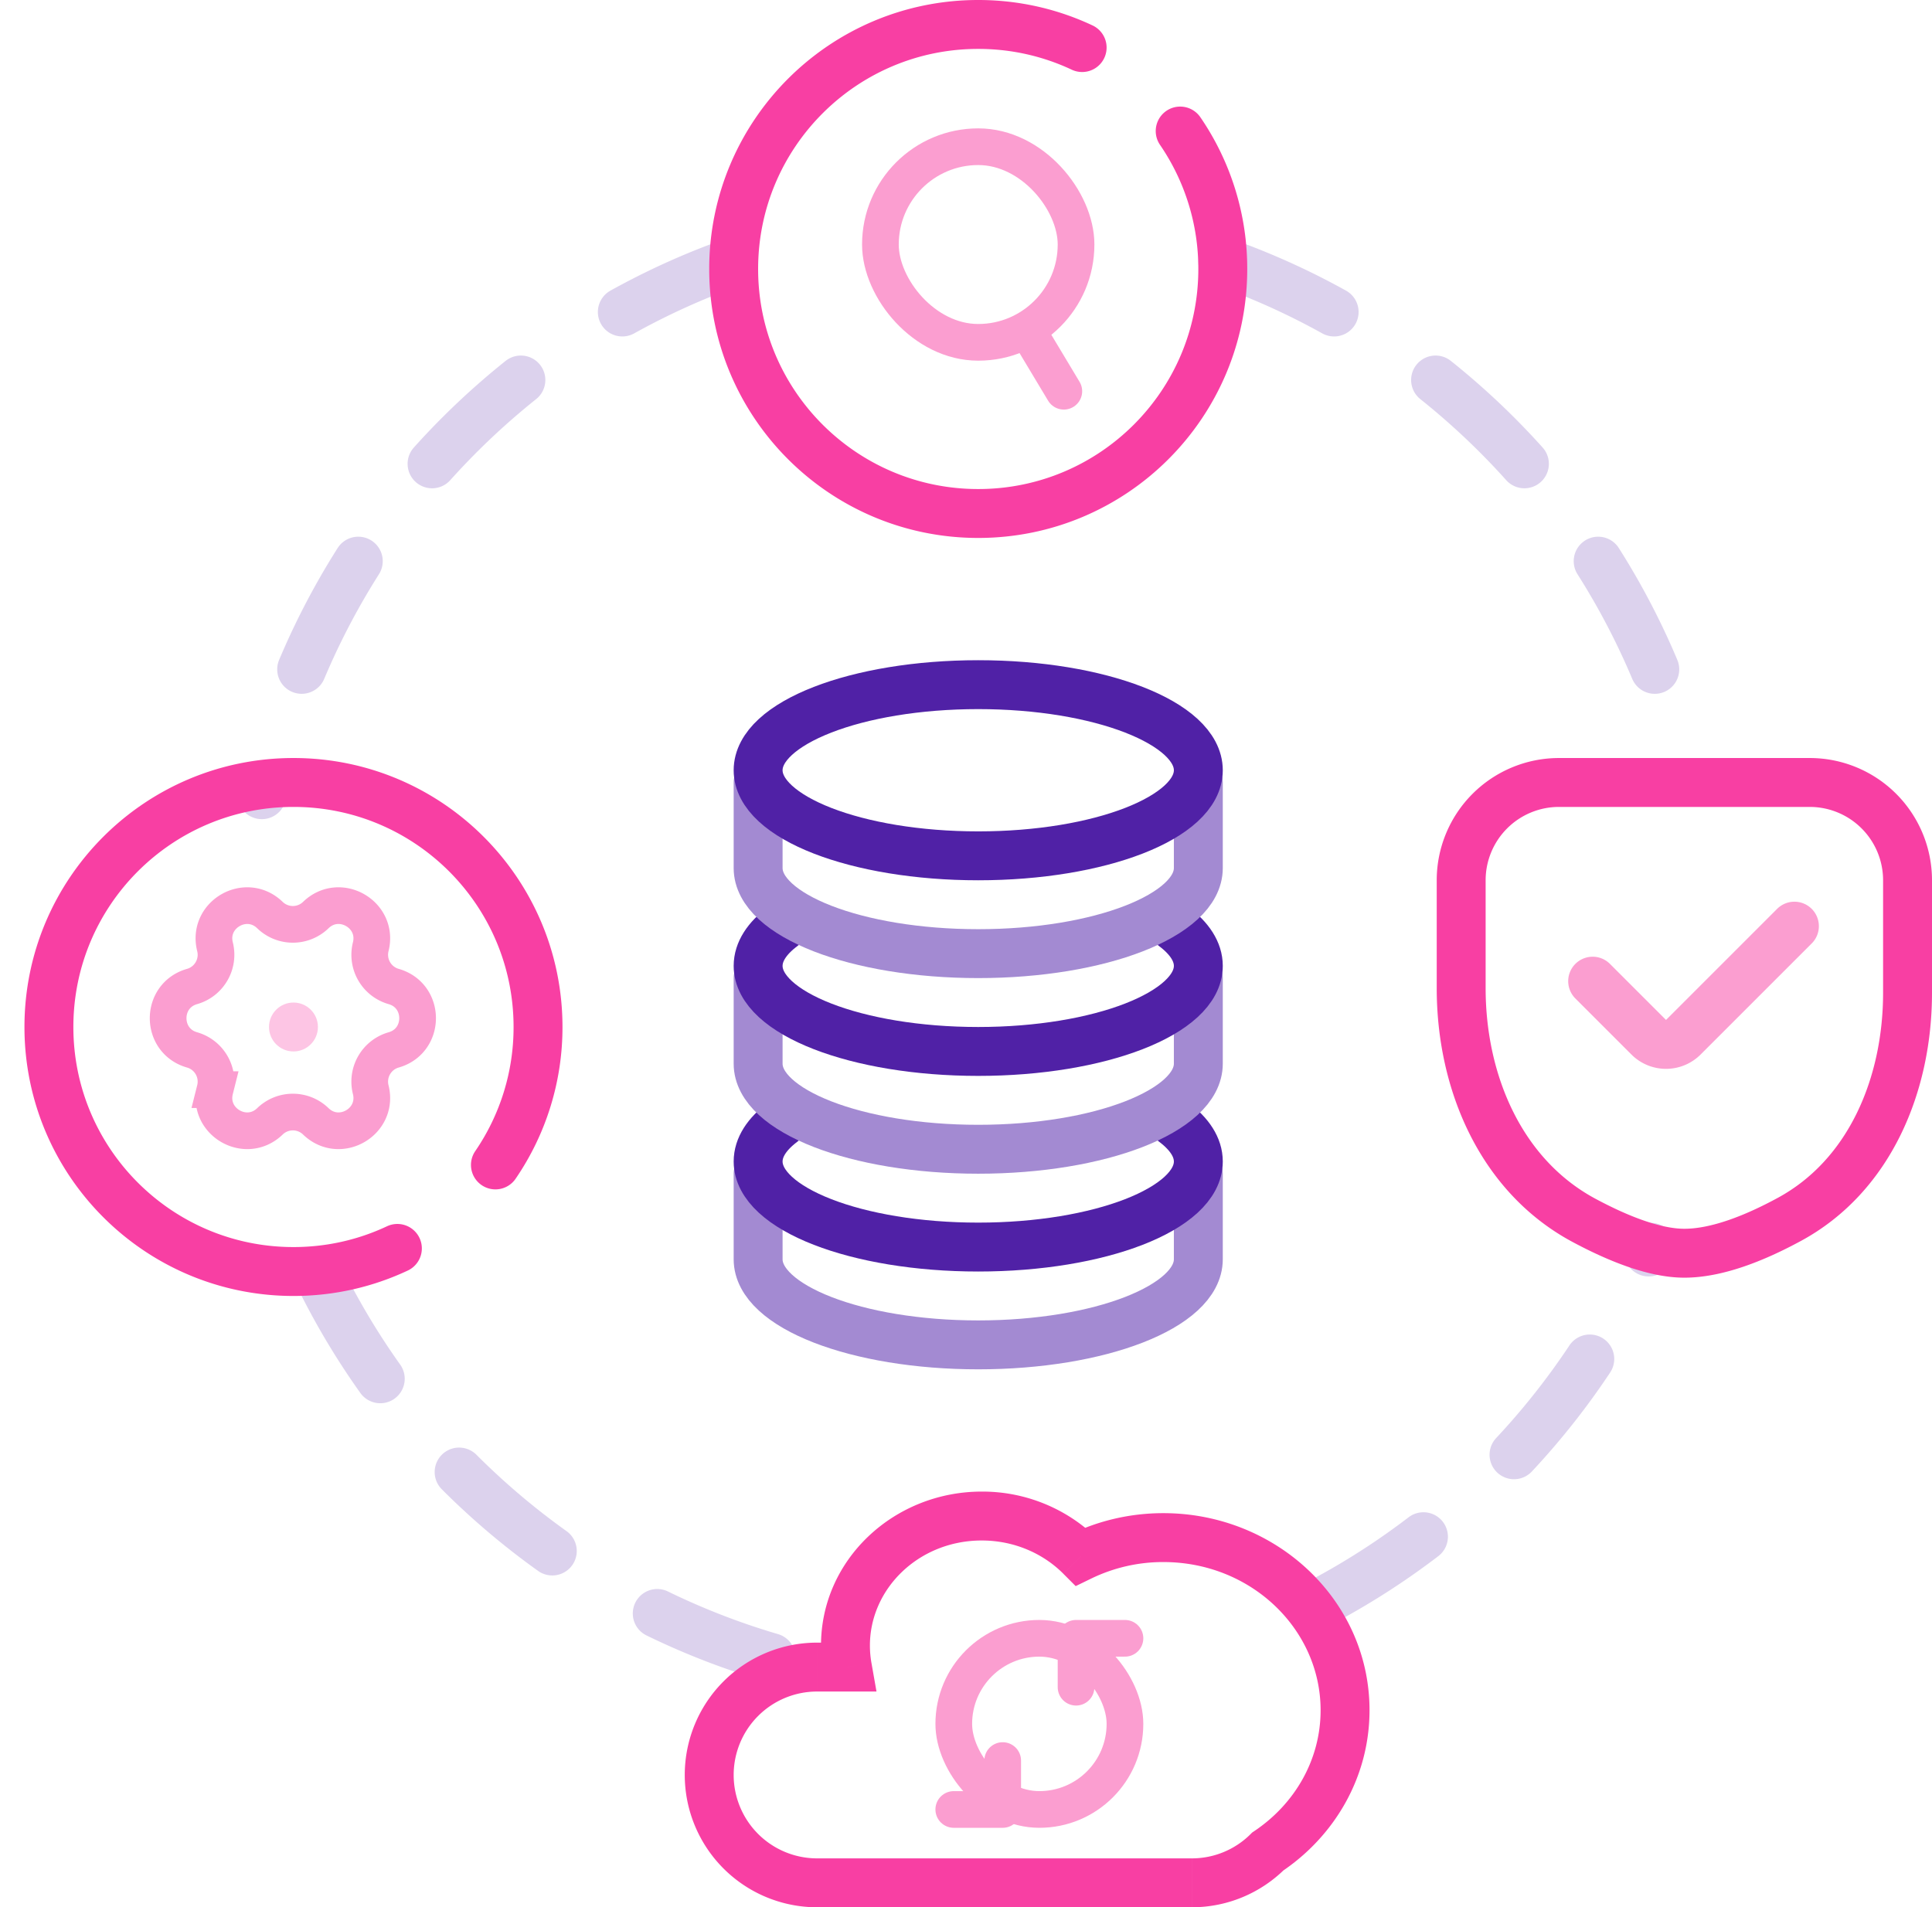 <svg width="79" height="78" viewBox="0 0 79 78" fill="none" xmlns="http://www.w3.org/2000/svg"><path opacity=".2" d="M30 10.707C20.34 14.122 12.95 22.344 10.706 32.5M50 10.707c9.47 3.347 16.757 11.313 19.154 21.191M13 52.092c3.875 7.977 11.181 13.98 20 16.087m21-2.64a30.12 30.12 0 0013.5-14.53" stroke="#5021A6" stroke-width="2" stroke-linecap="round" stroke-dasharray="5 5"/><path d="M59.748 36a4 4 0 014-4H74a4 4 0 014 4v4.601c0 3.748-1.536 7.478-4.83 9.266-1.436.78-2.977 1.385-4.296 1.385-1.203 0-2.685-.584-4.1-1.342-3.398-1.82-5.026-5.639-5.026-9.493V36z" stroke="#F83FA3" stroke-width="2"/><path opacity=".5" d="M65.124 40.126l2.293 2.293a1 1 0 001.414 0l4.543-4.543" stroke="#F83FA3" stroke-width="2" stroke-linecap="round"/><path d="M48.258 5.359A9.954 9.954 0 0150 11c0 5.523-4.477 10-10 10s-10-4.477-10-10S34.477 1 40 1c1.52 0 2.96.339 4.249.945" stroke="#F83FA3" stroke-width="2" stroke-linecap="round"/><rect x="36" y="6" width="8" height="8" rx="4" stroke="#FB9ED0" stroke-width="1.5"/><path d="M42 13.5l1.5 2.5" stroke="#FB9ED0" stroke-width="1.5" stroke-linecap="round"/><path d="M20.258 47.641A9.953 9.953 0 0022 42c0-5.523-4.477-10-10-10S2 36.477 2 42s4.477 10 10 10c1.52 0 2.96-.339 4.249-.945" stroke="#F83FA3" stroke-width="2" stroke-linecap="round"/><path d="M12.913 37.423c.975-.944 2.576-.02 2.246 1.296v0a1.349 1.349 0 00.938 1.625v0c1.305.372 1.305 2.221 0 2.593v0c-.7.2-1.115.919-.938 1.625v0c.33 1.316-1.271 2.24-2.246 1.296v0a1.348 1.348 0 00-1.875 0v0c-.975.944-2.576.02-2.246-1.296v0a1.348 1.348 0 00-.938-1.625v0c-1.305-.372-1.305-2.22 0-2.593v0c.7-.2 1.115-.919.938-1.625v0c-.33-1.315 1.27-2.24 2.246-1.296v0a1.348 1.348 0 001.875 0v0z" stroke="#FB9ED0" stroke-width="1.5"/><circle opacity=".3" cx="12" cy="42" r="1" fill="#F83FA3"/><path d="M31 48v3.5c0 1.933 4.03 3.5 9 3.5s9-1.567 9-3.5V48" stroke="#A38AD2" stroke-width="2" stroke-linecap="round"/><path d="M32 45.895c-.64.48-1 1.026-1 1.605 0 1.933 4.03 3.5 9 3.5s9-1.567 9-3.5c0-.578-.36-1.124-1-1.605" stroke="#5021A6" stroke-width="2" stroke-linecap="round"/><path d="M31 40v3.5c0 1.933 4.03 3.5 9 3.5s9-1.567 9-3.5V40" stroke="#A38AD2" stroke-width="2" stroke-linecap="round"/><path d="M32 37.895c-.64.48-1 1.026-1 1.605 0 1.933 4.03 3.5 9 3.5s9-1.567 9-3.5c0-.578-.36-1.124-1-1.605" stroke="#5021A6" stroke-width="2" stroke-linecap="round"/><path d="M31 32v3.5c0 1.933 4.03 3.5 9 3.5s9-1.567 9-3.5V32" stroke="#A38AD2" stroke-width="2" stroke-linecap="round"/><ellipse cx="40" cy="31.5" rx="9" ry="3.5" stroke="#5021A6" stroke-width="2" stroke-linecap="round"/><path d="M34.648 68.177v1h1.192l-.207-1.174-.985.174zm9.541-4.522l-.708.706.504.505.642-.312-.438-.9zm7.65 12.064l-.556-.831-.08.054-.069.068.705.71zm-16.206-7.716a4.07 4.07 0 01-.062-.709h-2c0 .36.032.712.093 1.056l1.97-.347zm-.062-.709c0-2.324 1.998-4.294 4.572-4.294v-2c-3.58 0-6.572 2.77-6.572 6.294h2zM40.143 63c1.324 0 2.508.528 3.338 1.36l1.416-1.411A6.696 6.696 0 0040.143 61v2zm4.484 1.554a6.711 6.711 0 012.944-.672v-2c-1.371 0-2.67.314-3.82.874l.876 1.798zm2.944-.672c3.6 0 6.429 2.76 6.429 6.06h2c0-4.5-3.823-8.06-8.429-8.06v2zM54 69.942c0 2.027-1.059 3.838-2.717 4.946l1.111 1.663C54.56 75.104 56 72.692 56 69.941h-2zm-2.865 5.068a3.398 3.398 0 01-2.404.99v2c1.487 0 2.835-.6 3.813-1.57l-1.41-1.42zM48.73 76h-15.32v2h15.32v-2zm-15.32 0A3.412 3.412 0 0130 72.588h-2A5.412 5.412 0 0033.412 78v-2zM30 72.588a3.412 3.412 0 013.412-3.411v-2A5.412 5.412 0 0028 72.588h2zm3.412-3.411h1.236v-2h-1.236v2z" fill="#F83FA3"/><rect x="39" y="67" width="7" height="7" rx="3.5" stroke="#FB9ED0" stroke-width="1.5"/><path d="M41 72v2h-2M44 69v-2h2" stroke="#FB9ED0" stroke-width="1.5" stroke-linecap="round" stroke-linejoin="round"/></svg>